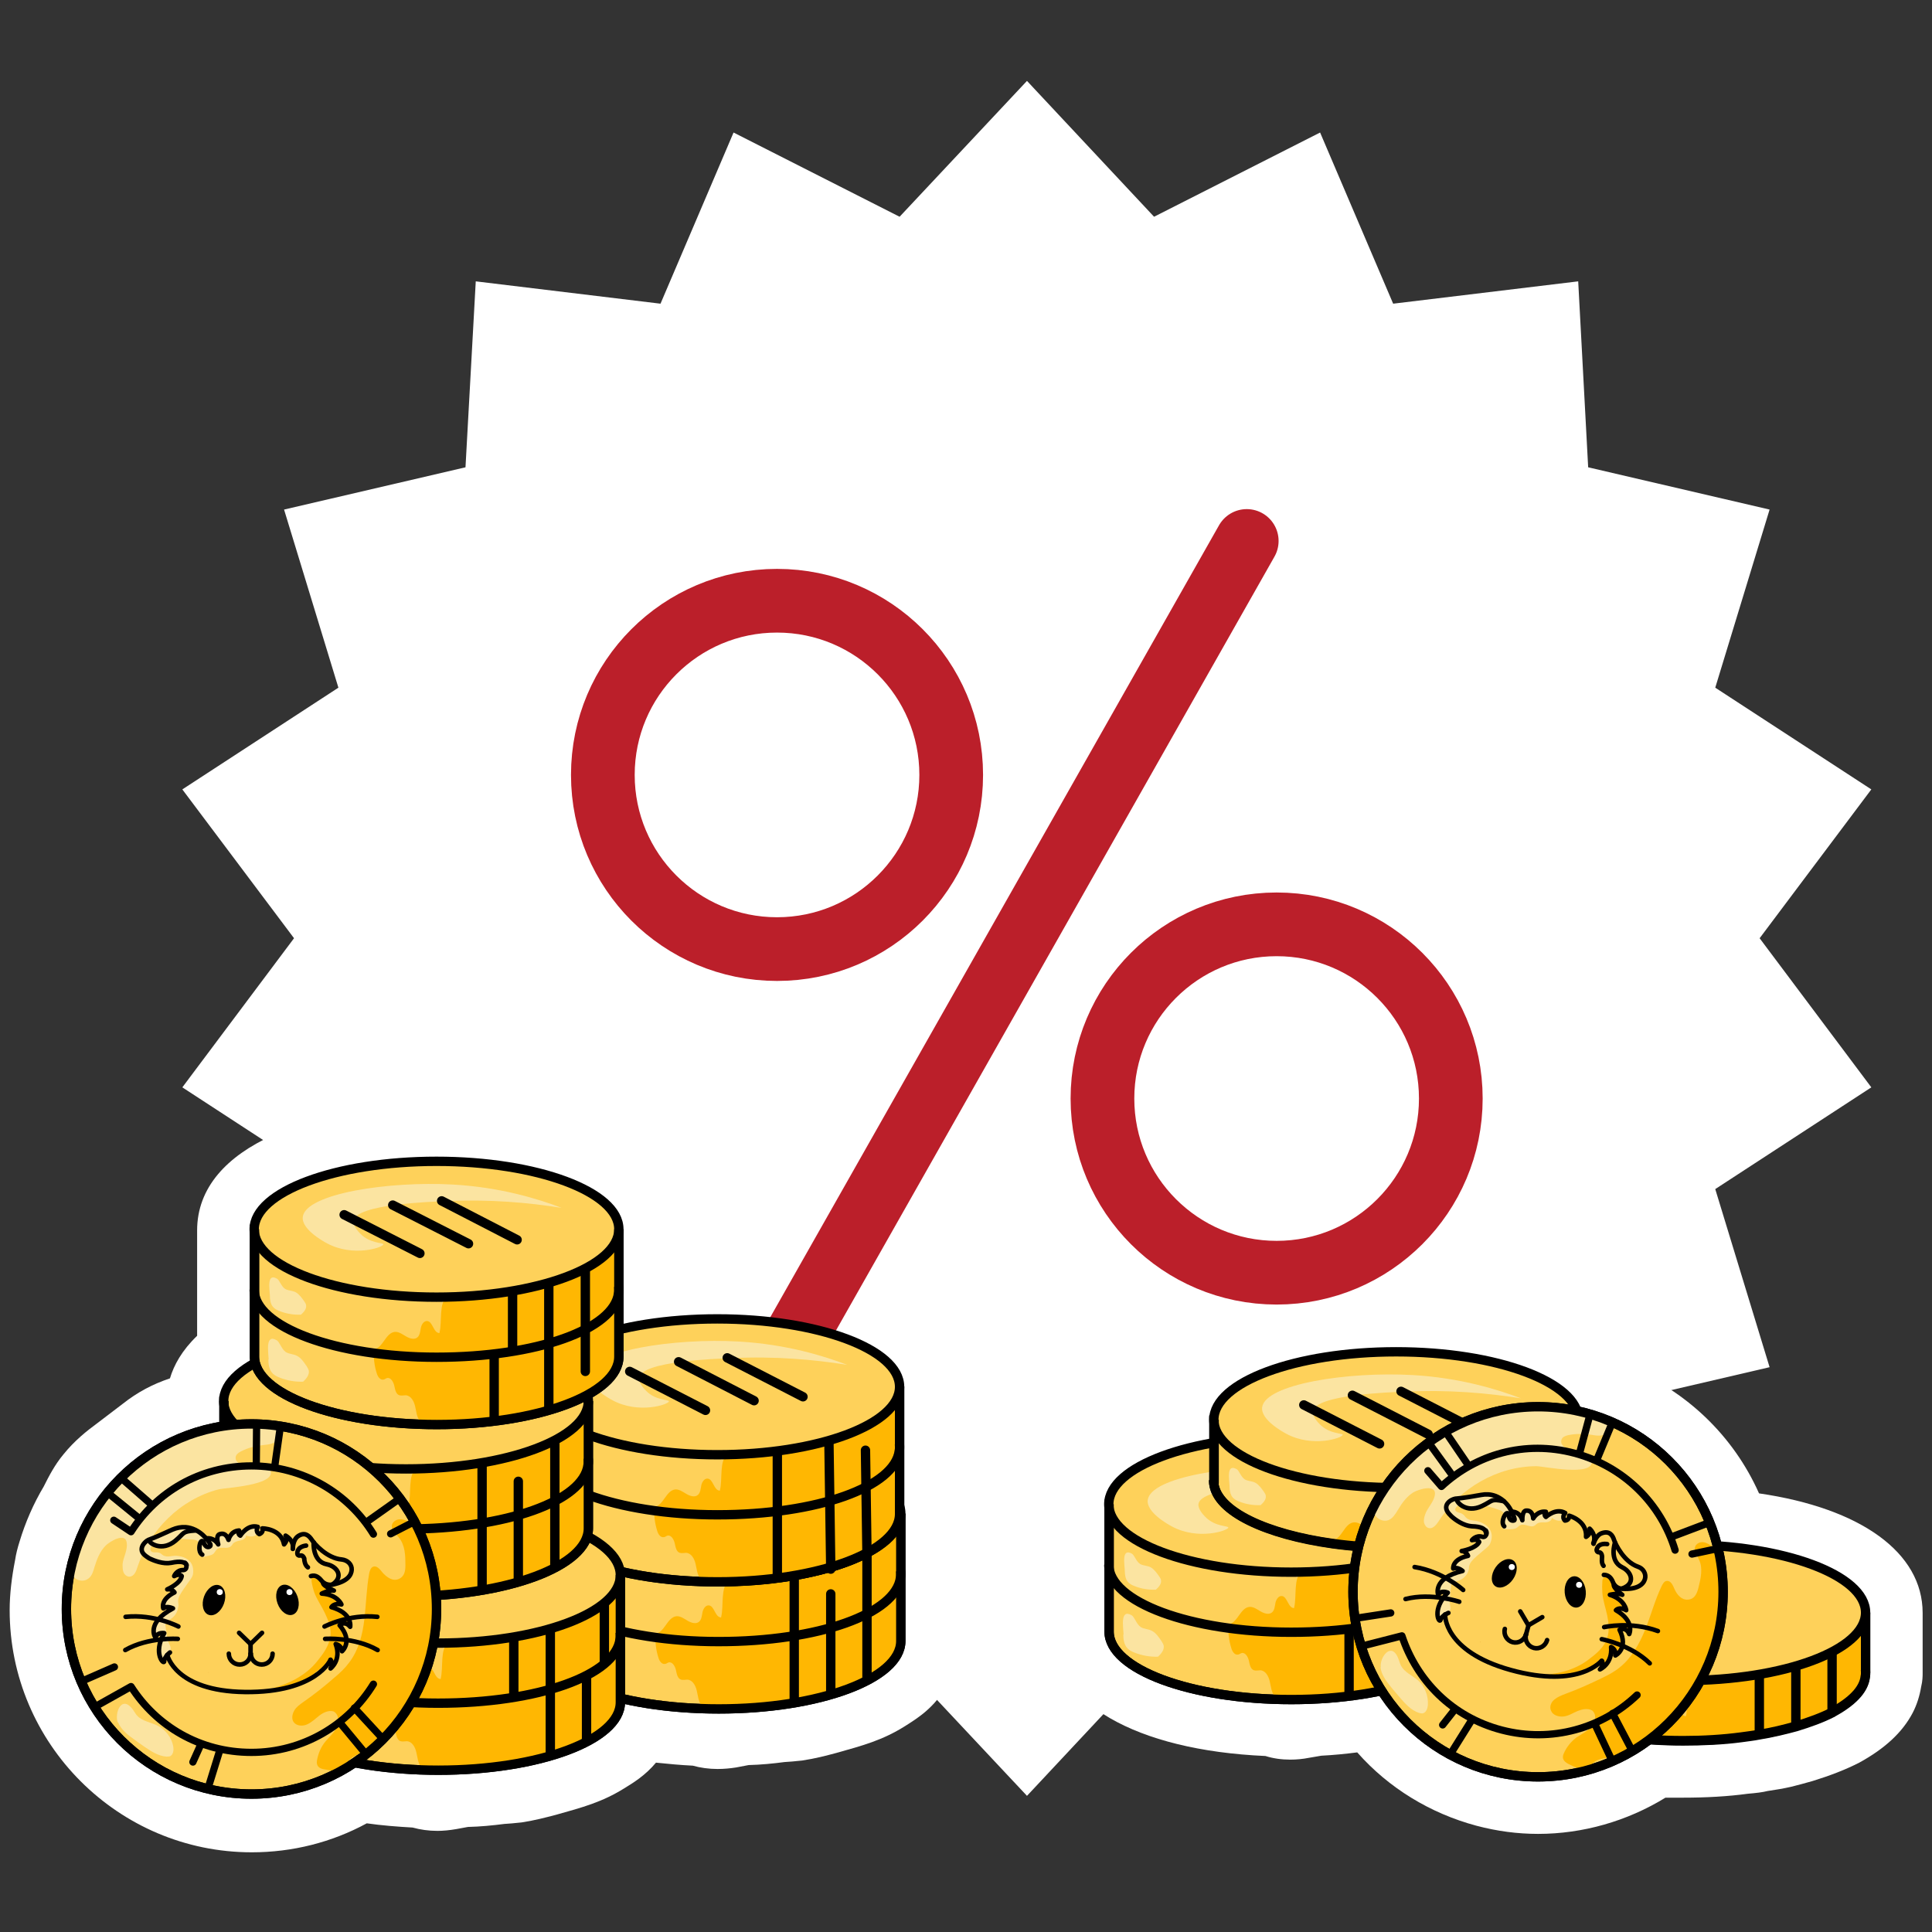 <?xml version="1.0" encoding="UTF-8"?>
<svg id="_Слой_1" data-name="Слой 1" xmlns="http://www.w3.org/2000/svg" viewBox="0 0 64 64">
  <rect x="0" y="0" width="64" height="64" fill="#333333" stroke="none"/>
  <defs>
    <style>
      .cls-1, .cls-2, .cls-3, .cls-4 {
        stroke-width: .31px;
      }

      .cls-1, .cls-2, .cls-3, .cls-4, .cls-5, .cls-6 {
        stroke: #000;
      }

      .cls-1, .cls-2, .cls-5, .cls-6, .cls-7 {
        fill: none;
      }

      .cls-1, .cls-4, .cls-5, .cls-6, .cls-7 {
        stroke-linecap: round;
        stroke-linejoin: round;
      }

      .cls-2, .cls-3 {
        stroke-miterlimit: 10;
      }

      .cls-8, .cls-9, .cls-10, .cls-11, .cls-12, .cls-13 {
        stroke-width: 0px;
      }

      .cls-3, .cls-4 {
        fill: #fed15a;
      }

      .cls-9 {
        fill: #f7c5c7;
      }

      .cls-10 {
        fill: #fbe4a1;
      }

      .cls-5 {
        stroke-width: .24px;
      }

      .cls-11 {
        fill: #fff;
      }

      .cls-12 {
        fill: #ffb702;
      }

      .cls-6 {
        stroke-width: .15px;
      }

      .cls-13 {
        fill: #d8790f;
      }

      .cls-7 {
        stroke: #bb1f2a;
        stroke-width: 2.11px;
      }
    </style>
  </defs>
  <polygon class="cls-11" points="34.02 2.68 38.23 7.18 43.73 4.39 46.15 10.06 52.28 9.32 52.61 15.48 58.62 16.88 56.82 22.78 61.99 26.15 58.29 31.08 61.99 36.02 56.82 39.39 58.62 45.29 52.61 46.69 52.28 52.85 46.15 52.11 43.73 57.78 38.23 54.99 34.02 59.49 29.8 54.99 24.3 57.78 21.88 52.11 15.76 52.85 15.42 46.69 9.41 45.29 11.21 39.39 6.04 36.02 9.74 31.08 6.04 26.15 11.21 22.78 9.41 16.88 15.42 15.48 15.76 9.32 21.88 10.06 24.3 4.39 29.8 7.18 34.02 2.68"/>
  <g>
    <path class="cls-11" d="m31.36,55.84c-.4.73-.97,1.08-1.38,1.34-.75.47-1.39.64-2.28.89-.34.09-.67.18-1.13.25-.26.03-.43.04-.58.05-.38.05-.78.09-1.19.1l-.42.08c-.19.03-.4.05-.61.05-.29,0-.57-.04-.82-.11-.42-.02-.82-.06-1.22-.1-.35.42-.74.66-1.05.85-.74.46-1.38.63-2.27.88-.35.09-.68.18-1.13.25-.26.03-.43.04-.57.05-.39.05-.8.09-1.21.1-.1.02-.22.04-.38.07-.23.04-.44.06-.63.06-.29,0-.57-.04-.82-.11-.52-.03-1.03-.07-1.52-.14-1.16.63-2.46.96-3.81.96-4.42,0-8.02-3.6-8.02-8.02,0-.54.07-1.1.18-1.66.03-.2.08-.4.15-.62.19-.63.46-1.25.8-1.82.17-.34.36-.71.65-1.06.37-.46.79-.79,1.09-1.01l.88-.67c.48-.38.99-.65,1.56-.84.13-.44.4-.93.9-1.41v-3.49c0-2.86,3.99-4.14,7.93-4.14s7.93,1.28,7.93,4.14v.23s0,.9,0,.9c.45-.03.91-.05,1.37-.05,3.95,0,7.93,1.28,7.93,4.14v1.47l.04,2.21c0,.13,0,.27,0,.42v1.58l.05,2.21c0,.46.02,1.26-.42,2.03Z"/>
    <path class="cls-11" d="m63.69,53.42v2.01c0,.08,0,.25-.05.45-.05.3-.14.59-.28.86-.34.65-.93,1.19-1.77,1.65-.47.24-.97.43-1.55.61-.27.08-.48.13-.71.19-.26.06-.51.1-.78.14-.15.04-.4.07-.65.09-.66.09-1.39.13-2.14.13-.2,0-.4,0-.59,0-1.27.78-2.74,1.2-4.22,1.2-.68,0-1.36-.09-2.04-.27-1.53-.41-2.91-1.25-3.95-2.43-.39.05-.79.09-1.19.11l-.41.07c-.2.04-.41.06-.62.06-.29,0-.57-.04-.82-.12-4.31-.19-7.08-1.79-7.08-4.12v-4.21c0-1.6,1.28-2.85,3.57-3.55.64-2.33,4.25-3.39,7.84-3.39,2.69,0,5.74.6,7.15,2.18.17.06.33.11.47.19,1.98.78,3.55,2.29,4.4,4.2,3.37.49,5.42,1.96,5.42,3.96Z"/>
  </g>
  <g>
    <line class="cls-7" x1="41.3" y1="17.92" x2="26.38" y2="44.25"/>
    <circle class="cls-7" cx="25.74" cy="25.67" r="5.77"/>
    <circle class="cls-7" cx="42.29" cy="36.39" r="5.77"/>
  </g>
  <g>
    <g>
      <g>
        <g>
          <path class="cls-3" d="m29.84,50.14v4.22c0,1.25-2.7,2.25-6.03,2.25s-6.04-1-6.04-2.25v-4.22h12.08Z"/>
          <path class="cls-12" d="m23.89,53.58c-.21,0-.22-.4-.42-.4-.11,0-.18.13-.2.23-.02.11-.03.24-.11.31-.1.09-.26.04-.38-.03-.12-.07-.24-.16-.37-.15-.31.03-.39.54-.7.58-.01.27.02.54.1.79.03.11.11.23.22.21.04,0,.08-.04.12-.05.12-.03.21.12.24.25s.05.28.17.32c.07.02.14,0,.21,0,.17.01.27.19.31.36.04.16.05.35.15.48.17.24.53.23.83.18.53-.09.63-.11,1.22-.18.51-.05.55,0,1.03-.06.32-.04.54-.1.89-.2.81-.22,1.26-.34,1.77-.66.33-.2.57-.36.74-.66.18-.32.18-.71.17-1.07-.02-1.13-.04-2.25-.06-3.38-.07.4-.48.64-.86.8-1.12.48-2.31.79-3.52.91-.38.04-.97,0-1.3.22-.28.19-.16.82-.25,1.18Z"/>
          <ellipse class="cls-3" cx="23.8" cy="50.14" rx="6.04" ry="2.25"/>
          <path class="cls-2" d="m17.76,52.14c0,1.24,2.71,2.24,6.04,2.24s5.88-.93,6.03-2.12c.01-.04.01-.08.01-.12s0-.08-.01-.12"/>
          <line class="cls-3" x1="28.72" y1="51.5" x2="28.72" y2="55.64"/>
          <line class="cls-4" x1="27.52" y1="52.8" x2="27.52" y2="56.12"/>
          <line class="cls-3" x1="26.31" y1="52.21" x2="26.31" y2="56.35"/>
          <path class="cls-10" d="m18.28,52.34c0,.13.02.27.1.37.06.07.14.11.22.14.22.09.47.13.71.12.09-.08.19-.19.17-.31,0-.05-.04-.09-.06-.13-.08-.11-.16-.23-.28-.3-.11-.06-.24-.05-.35-.11-.13-.08-.19-.29-.27-.34-.35-.2-.25.33-.24.55Z"/>
          <path class="cls-10" d="m18.23,54.45c0,.15.02.31.11.43.06.08.15.13.25.17.25.1.52.15.79.14.1-.09.21-.22.19-.36-.01-.05-.04-.1-.07-.15-.09-.13-.18-.27-.31-.34-.12-.07-.27-.06-.38-.13-.14-.09-.21-.34-.3-.39-.39-.23-.28.38-.27.64Z"/>
          <path class="cls-2" d="m29.84,50.14v4.22c0,1.25-2.7,2.25-6.03,2.25s-6.04-1-6.04-2.25v-4.22"/>
        </g>
        <g>
          <path class="cls-3" d="m29.8,45.93v4.22c0,1.25-2.7,2.25-6.03,2.25s-6.04-1-6.04-2.25v-4.22h12.08Z"/>
          <path class="cls-12" d="m23.85,49.38c-.21,0-.22-.4-.42-.4-.11,0-.18.13-.2.23-.02.11-.03.24-.11.31-.1.09-.26.04-.38-.03-.12-.07-.24-.16-.37-.15-.31.03-.39.54-.7.58-.01.27.02.54.1.79.03.11.11.23.22.21.04,0,.08-.04.12-.05.12-.03.21.12.24.25s.05.28.17.32c.07.02.14,0,.21,0,.17.01.27.19.31.36.04.16.05.35.15.48.17.24.53.23.83.18.53-.09.63-.11,1.22-.18.51-.05.55,0,1.03-.06.32-.04.54-.1.89-.2.81-.22,1.26-.34,1.77-.66.33-.2.57-.36.74-.66.18-.32.18-.71.17-1.07-.02-1.13-.04-2.25-.06-3.38-.07.4-.48.64-.86.8-1.12.48-2.31.79-3.52.91-.38.04-.97,0-1.3.22-.28.19-.16.82-.25,1.18Z"/>
          <ellipse class="cls-3" cx="23.76" cy="45.94" rx="6.04" ry="2.25"/>
          <path class="cls-2" d="m17.72,47.94c0,1.24,2.71,2.24,6.04,2.24s5.88-.93,6.03-2.12c.01-.04.01-.08.01-.12s0-.08-.01-.12"/>
          <path class="cls-10" d="m18.24,48.14c0,.13.02.27.1.37.06.07.14.11.22.14.22.09.47.13.71.12.09-.08.19-.19.17-.31,0-.05-.04-.09-.06-.13-.08-.11-.16-.23-.28-.3-.11-.06-.24-.05-.35-.11-.13-.08-.19-.29-.27-.34-.35-.2-.25.33-.24.55Z"/>
          <path class="cls-10" d="m18.19,50.25c0,.15.02.31.11.43.06.08.15.13.25.17.25.1.52.15.79.14.1-.09.21-.22.19-.36-.01-.05-.04-.1-.07-.15-.09-.13-.18-.27-.31-.34-.12-.07-.27-.06-.38-.13-.14-.09-.21-.34-.3-.39-.39-.23-.28.38-.27.64Z"/>
          <path class="cls-2" d="m29.8,45.93v4.22c0,1.25-2.7,2.25-6.03,2.25s-6.04-1-6.04-2.25v-4.22"/>
        </g>
      </g>
      <line class="cls-4" x1="25.75" y1="52.27" x2="25.75" y2="48.1"/>
      <line class="cls-4" x1="28.67" y1="48.04" x2="28.72" y2="51.5"/>
      <line class="cls-4" x1="27.52" y1="51.98" x2="27.46" y2="47.81"/>
    </g>
    <g>
      <g>
        <path class="cls-3" d="m20.55,52.17v4.22c0,1.25-2.7,2.25-6.03,2.25s-6.04-1-6.04-2.25v-4.22h12.08Z"/>
        <path class="cls-12" d="m14.6,55.62c-.21,0-.22-.4-.42-.4-.11,0-.18.13-.2.23-.02.11-.03.24-.11.31-.1.09-.26.04-.38-.03-.12-.07-.24-.16-.37-.15-.31.03-.39.54-.7.58-.01.27.02.54.1.79.03.11.11.23.22.21.04,0,.08-.04.12-.05.12-.03.21.12.24.25s.05.28.17.32c.07.02.14,0,.21,0,.17.01.27.19.31.36.04.16.05.35.15.48.17.24.53.23.83.18.53-.09.63-.11,1.22-.18.51-.05.55,0,1.03-.06.32-.04.54-.1.89-.2.81-.22,1.26-.34,1.77-.66.33-.2.57-.36.74-.66.18-.32.18-.71.17-1.07-.02-1.13-.04-2.25-.06-3.38-.07.4-.48.64-.86.8-1.12.48-2.31.79-3.52.91-.38.04-.97,0-1.3.22-.28.19-.16.82-.25,1.18Z"/>
        <ellipse class="cls-3" cx="14.51" cy="52.18" rx="6.04" ry="2.25"/>
        <path class="cls-2" d="m8.47,54.18c0,1.24,2.71,2.24,6.04,2.24s5.88-.93,6.03-2.12c.01-.04.01-.08.01-.12s0-.08-.01-.12"/>
        <line class="cls-2" x1="19.43" y1="57.67" x2="19.43" y2="55.49"/>
        <line class="cls-2" x1="18.23" y1="54.01" x2="18.23" y2="58.15"/>
        <line class="cls-2" x1="17.02" y1="56.22" x2="17.02" y2="54.25"/>
        <path class="cls-10" d="m8.99,54.37c0,.13.02.27.1.37.06.07.14.11.22.14.22.09.47.13.71.12.09-.08.19-.19.17-.31,0-.05-.04-.09-.06-.13-.08-.11-.16-.23-.28-.3-.11-.06-.24-.05-.35-.11-.13-.08-.19-.29-.27-.34-.35-.2-.25.33-.24.55Z"/>
        <path class="cls-10" d="m8.94,56.49c0,.15.02.31.11.43.06.08.15.13.25.17.25.1.52.15.79.14.1-.09.21-.22.19-.36-.01-.05-.04-.1-.07-.15-.09-.13-.18-.27-.31-.34-.12-.07-.27-.06-.38-.13-.14-.09-.21-.34-.3-.39-.39-.23-.28.38-.27.64Z"/>
        <path class="cls-2" d="m20.55,52.17v4.22c0,1.25-2.7,2.25-6.03,2.25s-6.04-1-6.04-2.25v-4.22"/>
      </g>
      <line class="cls-3" x1="20.02" y1="53.13" x2="20.02" y2="55.05"/>
    </g>
    <g>
      <path class="cls-3" d="m19.49,46.41v4.22c0,1.25-2.7,2.25-6.03,2.25s-6.04-1-6.04-2.25v-4.22h12.08Z"/>
      <path class="cls-12" d="m13.54,49.85c-.21,0-.22-.4-.42-.4-.11,0-.18.13-.2.23-.02.11-.03.24-.11.31-.1.09-.26.04-.38-.03-.12-.07-.24-.16-.37-.15-.31.03-.39.54-.7.58-.01.27.02.54.1.79.03.11.11.23.22.21.04,0,.08-.04.12-.05.12-.03.21.12.24.25s.05.28.17.32c.07.02.14,0,.21,0,.17.01.27.19.31.36.04.16.05.35.15.48.17.24.53.23.83.18.53-.09.63-.11,1.22-.18.51-.05.55,0,1.03-.06.32-.04.54-.1.89-.2.81-.22,1.26-.34,1.77-.66.33-.2.57-.36.74-.66.18-.32.18-.71.17-1.07-.02-1.13-.04-2.25-.06-3.38-.07.4-.48.64-.86.8-1.12.48-2.31.79-3.52.91-.38.04-.97,0-1.3.22-.28.19-.16.82-.25,1.18Z"/>
      <ellipse class="cls-3" cx="13.45" cy="46.41" rx="6.04" ry="2.25"/>
      <path class="cls-2" d="m7.41,48.41c0,1.24,2.71,2.24,6.04,2.24s5.88-.93,6.03-2.12c.01-.04.01-.08.01-.12s0-.08-.01-.12"/>
      <line class="cls-3" x1="18.38" y1="47.77" x2="18.38" y2="51.91"/>
      <line class="cls-4" x1="17.17" y1="49.07" x2="17.17" y2="52.39"/>
      <line class="cls-3" x1="15.97" y1="48.48" x2="15.97" y2="52.63"/>
      <path class="cls-10" d="m7.93,48.61c0,.13.02.27.1.37.06.07.14.11.22.14.22.09.47.13.71.12.09-.08.19-.19.17-.31,0-.05-.04-.09-.06-.13-.08-.11-.16-.23-.28-.3-.11-.06-.24-.05-.35-.11-.13-.08-.19-.29-.27-.34-.35-.2-.25.33-.24.55Z"/>
      <path class="cls-10" d="m7.88,50.72c0,.15.02.31.11.43.06.08.15.13.25.17.25.1.52.15.79.14.1-.09.21-.22.19-.36-.01-.05-.04-.1-.07-.15-.09-.13-.18-.27-.31-.34-.12-.07-.27-.06-.38-.13-.14-.09-.21-.34-.3-.39-.39-.23-.28.38-.27.64Z"/>
      <path class="cls-2" d="m19.49,46.41v4.22c0,1.25-2.7,2.25-6.03,2.25s-6.04-1-6.04-2.25v-4.22"/>
    </g>
    <g>
      <path class="cls-10" d="m28.06,45.21c-.76-.29-2.01-.68-3.59-.77-2.14-.12-4.88.3-4.98,1.07-.05.41.68.81.79.87.88.48,1.88.14,1.88.04,0-.06-.45-.02-.77-.36-.06-.06-.24-.25-.22-.42.08-.55,2.55-.63,3.05-.65,1.47-.07,2.76.05,3.83.22Z"/>
      <line class="cls-1" x1="22.48" y1="45.11" x2="24.98" y2="46.4"/>
      <line class="cls-1" x1="24.09" y1="44.98" x2="26.6" y2="46.27"/>
      <line class="cls-1" x1="20.86" y1="45.43" x2="23.37" y2="46.72"/>
    </g>
    <g>
      <g>
        <path class="cls-3" d="m20.5,40.72v4.22c0,1.25-2.7,2.25-6.03,2.25s-6.04-1-6.04-2.25v-4.22h12.08Z"/>
        <path class="cls-12" d="m14.56,44.16c-.21,0-.22-.4-.42-.4-.11,0-.18.13-.2.23-.02.11-.03.24-.11.31-.1.09-.26.04-.38-.03-.12-.07-.24-.16-.37-.15-.31.03-.39.54-.7.58-.01.27.02.54.1.79.03.11.11.23.22.21.04,0,.08-.04.12-.05.12-.03.21.12.24.25s.05.28.17.32c.07.02.14,0,.21,0,.17.01.27.19.31.36.04.16.05.35.15.48.17.24.53.23.83.18.53-.09.63-.11,1.22-.18.51-.05.55,0,1.03-.06.32-.04.54-.1.89-.2.81-.22,1.26-.34,1.77-.66.33-.2.57-.36.74-.66.18-.32.18-.71.17-1.07-.02-1.13-.04-2.25-.06-3.38-.07.4-.48.64-.86.8-1.12.48-2.31.79-3.52.91-.38.04-.97,0-1.3.22-.28.19-.16.82-.25,1.18Z"/>
        <ellipse class="cls-3" cx="14.46" cy="40.72" rx="6.04" ry="2.25"/>
        <path class="cls-2" d="m8.42,42.72c0,1.24,2.71,2.24,6.04,2.24s5.88-.93,6.03-2.12c.01-.04.01-.08.01-.12s0-.08-.01-.12"/>
        <line class="cls-2" x1="18.18" y1="42.55" x2="18.18" y2="46.7"/>
        <line class="cls-2" x1="16.98" y1="44.75" x2="16.98" y2="42.79"/>
        <path class="cls-10" d="m8.94,42.92c0,.13.02.27.1.37.06.07.14.11.22.14.22.09.47.13.71.12.09-.08.19-.19.17-.31,0-.05-.04-.09-.06-.13-.08-.11-.16-.23-.28-.3-.11-.06-.24-.05-.35-.11-.13-.08-.19-.29-.27-.34-.35-.2-.25.33-.24.55Z"/>
        <path class="cls-10" d="m8.89,45.03c0,.15.02.31.11.43.06.08.15.13.25.17.25.1.52.15.79.14.1-.09.21-.22.19-.36-.01-.05-.04-.1-.07-.15-.09-.13-.18-.27-.31-.34-.12-.07-.27-.06-.38-.13-.14-.09-.21-.34-.3-.39-.39-.23-.28.38-.27.64Z"/>
        <path class="cls-10" d="m18.6,40.01c-.76-.29-2.01-.68-3.59-.77-2.14-.12-4.88.3-4.98,1.07-.05.41.68.81.79.87.88.48,1.88.14,1.88.04,0-.06-.45-.02-.77-.36-.06-.06-.24-.25-.22-.42.08-.55,2.55-.63,3.05-.65,1.47-.07,2.76.05,3.83.22Z"/>
        <path class="cls-2" d="m20.5,40.72v4.22c0,1.25-2.7,2.25-6.03,2.25s-6.04-1-6.04-2.25v-4.22"/>
        <line class="cls-1" x1="13.01" y1="39.92" x2="15.52" y2="41.2"/>
        <line class="cls-1" x1="14.63" y1="39.78" x2="17.13" y2="41.07"/>
        <line class="cls-1" x1="11.4" y1="40.24" x2="13.91" y2="41.52"/>
      </g>
      <line class="cls-3" x1="16.37" y1="44.8" x2="16.37" y2="47.03"/>
      <line class="cls-4" x1="19.39" y1="42.12" x2="19.39" y2="45.43"/>
    </g>
    <g>
      <circle class="cls-3" cx="8.33" cy="53.3" r="6.13"/>
      <path class="cls-13" d="m10.88,54.37s0,.03-.01.05c0-.02,0-.03.01-.05Z"/>
      <polygon class="cls-9" points="9.75 51.54 9.75 51.54 9.75 51.54 9.75 51.54"/>
      <path class="cls-13" d="m10.07,55.65l-.26.11c.08-.04.15-.08.22-.13.01.02.03.03.05.02Z"/>
      <path class="cls-13" d="m6.92,55.42s-.02-.02-.02-.03c0,0,.02.02.02.03Z"/>
      <path class="cls-12" d="m13.54,50.4c-.1-.04-.21-.08-.32-.07s-.22.09-.24.2c-.02.16.13.27.23.4.21.25.22.6.22.92,0,.19-.03.38-.23.46s-.4-.07-.53-.22c-.08-.1-.19-.24-.31-.19-.08.03-.11.13-.13.22-.09.5-.1,1.01-.16,1.52s-.19,1.02-.5,1.43c-.14.19-.31.35-.49.5-.33.29-.67.56-1.03.81-.11.08-.23.16-.3.28s-.1.28-.02.39c.1.13.3.14.45.07s.27-.19.4-.29.3-.18.46-.14c.18.08.21.35.12.53s-.25.31-.38.47c-.15.18-.24.4-.28.63-.03.17.06.26.23.29.11.02.22.04.33.05.09,0,.18.01.25-.03.13-.08.17-.25.28-.35.14-.13.34-.18.5-.28.14-.09.26-.21.38-.33.33-.34.64-.7.93-1.07.19-.24.38-.49.52-.77.38-.72.43-1.56.48-2.37.02-.33.04-.66,0-1-.06-.62-.25-1.79-.91-2.07Z"/>
      <path class="cls-10" d="m8.15,50.87c0,.09-.1.14-.19.16s-.18.04-.24.1c-.02.03-.04.07-.07.09-.11.11-.32,0-.45.09-.05.04-.07.09-.11.14-.05.06-.12.07-.2.09-.11.03-.16.05-.21.03-.1-.03-.16-.17-.15-.28,0-.1.06-.13.05-.19-.02-.07-.11-.09-.18-.1-.12,0-.25-.02-.37-.02-.05,0-.11,0-.16.02-.04.02-.08.06-.11.08-.14.11-.33.1-.51.1-.07,0-.14,0-.2.03-.06.03-.09.11-.05.17.05.07.17.03.25.05.08.02.09.05.15.09.18.1.3-.02.54.03.07.01.26.05.38.21.11.16.08.36.07.4-.03.12-.07.13-.32.5-.12.18-.16.25-.17.36,0,.11.03.13,0,.24,0,.02-.04.22-.2.34-.1.08-.2.08-.22.17,0,.02,0,.04,0,.08.01.09.03.18.04.27,0,.04.01.08.02.11.01.07.02.13.05.19.02.05.05.1.06.15.03.16-.11.28-.24.38-.01.01-.03.02-.05.03-.07.01-.1-.08-.1-.14-.01-.25.03-.5.12-.73-.08-.02-.17.01-.22.08-.08-.09-.09-.22-.05-.34.04-.11.13-.2.21-.28.11-.11.24-.21.37-.3-.09,0-.18-.01-.27-.04-.05-.1.04-.2.13-.27.09-.06.19-.14.18-.25-.06,0-.13-.03-.18-.07.13-.13.27-.26.41-.39-.04-.04-.03-.1,0-.14.04-.04.09-.06.14-.07.06-.07.03-.19-.04-.24-.07-.06-.17-.07-.26-.05-.09.01-.18.04-.27.05-.28.04-.56-.1-.78-.29-.07-.06-.15-.16-.1-.25.01-.03.04-.05.06-.07.4-.34.9-.54,1.42-.58.08,0,.17,0,.24.02.06.03.12.08.17.13.11.11.22.23.34.34-.02-.07.07-.13.13-.1.01,0,.03.02.04.03.04.02.08-.03.1-.08.01-.04,0-.1.04-.13.04-.05.13-.05.19-.01s.1.09.16.13c.02.01.05.02.07,0,.01-.01.02-.03.02-.05.03-.1.15-.17.26-.14.02,0,.05.02.07.02.03,0,.06-.02.09-.05l.15-.12s.08-.06.13-.06c.06,0,.12.04.15.09.15.26-.15.32-.34.23Z"/>
      <path class="cls-12" d="m10.92,52.7c-.08,0-.16.02-.21.07.17.04.33.12.47.22.01.01.03.02.04.04.02.04-.02.09-.07.11s-.1.02-.14.05c0,.07.08.1.15.12.23.08.41.29.46.53-.08.05-.18-.01-.24-.08,0,0-.02-.02-.03-.02-.02,0-.03.03-.04.05-.01.11.08.2.12.31.05.11.06.22.06.34,0,.07,0,.15-.03.21s-.12.1-.18.06c.01-.09-.07-.19-.17-.19.05.23.02.49-.08.7-.06-.06-.12-.13-.17-.19-.04.18-.25.24-.39.35-.09.08-.16.19-.25.26-.13.1-.3.12-.47.13-.12.01-.27.14-.39.15-.08,0-.29.09-.31,0,.54-.15,1.09-.43,1.45-.88.21-.26.42-.54.45-.88.02-.25-.08-.5-.19-.73s-.26-.44-.35-.68c-.04-.12-.07-.24-.09-.37,0-.05,0-.1.03-.13.11-.11.28,0,.33.1.03.06.04.13.11.17.04.03.22.06.15.15Z"/>
      <path class="cls-10" d="m3.12,50.08c.13-.26.26-.52.45-.74.22-.27.5-.48.77-.69.29-.22.58-.45.87-.67.66-.51,1.35-.7,2.17-.74.38-.02.76-.04,1.13-.06.17,0,.34-.01.49.06.15.07.26.25.2.41-.08.19-.31.2-.48.22-.26.03-.51.09-.74.21-.07.04-.15.09-.17.17-.05.24.27.29.43.29.12,0,.25,0,.37.01.14,0,.3.03.35.16.19.5-1.5.57-1.73.63-1.26.33-2.28,1.35-2.68,2.58-.04.14-.11.3-.26.31-.09,0-.17-.07-.2-.15-.03-.08-.03-.17-.03-.26.02-.23.17-.46.14-.7-.03-.38-.56-.06-.7.08-.19.19-.29.45-.37.71-.04.14-.08.29-.2.38-.12.1-.31.09-.43,0-.34-.24-.04-.71.08-.99.16-.41.34-.82.54-1.22Z"/>
      <g>
        <g>
          <g>
            <path class="cls-6" d="m6.7,51.5c-.19-.1-.05-.63.05-.39.07.16.15.15.2.12.02-.01.03-.04.02-.07-.07-.13-.35-.53-.82-.57-.15-.01-.3.02-.44.08-.2.09-.59.27-.74.32-.07.02-.14.07-.19.13-.07.08-.14.22-.03.35.05.06.13.11.19.15.16.08.47.2.73.15.33-.07.46-.02.51.07"/>
            <path class="cls-6" d="m4.95,51.04c0,.08.41.37.86,0,.32-.27.21-.31.66-.34"/>
          </g>
          <path class="cls-6" d="m6.86,50.96s.22-.04.37.2c0,0-.1-.29.05-.34s.24.05.29.19c0,0,.06-.29.35-.31,0,0-.06.12.04.17,0,0,.24-.39.58-.29,0,0-.1.15.05.24,0,0,.15-.05.1-.19,0,0,.62,0,.72.53,0,0,.15-.15.05-.29,0,0,.29.15.24.44"/>
          <g>
            <path class="cls-6" d="m9.7,51.3s0-.29.17-.41c.22-.15.36-.03.46.12.08.13.5.61.99.65.19.02.34.16.33.34s-.14.39-.63.49c-.14.03-.28-.02-.37-.13s-.2-.2-.35-.15"/>
            <path class="cls-6" d="m10.14,51.2s-.3.02-.29.27c0,.04.04.07.09.06s.1,0,.14.1c0,0,0,.01,0,.02,0,.04.02.2.12.27"/>
            <path class="cls-6" d="m10.39,51.09s-.05.64.44.73c.34.07.57.41.18.67"/>
          </g>
          <path class="cls-6" d="m5.63,54.74s-.19.15-.19.29-.39-.26,0-.93c0,0-.24-.04-.29.15,0,0-.34-.48.58-.97,0,0-.21-.1-.32,0,0,0-.11-.29.37-.53,0,0-.08-.13-.24-.1,0,0,.44-.19.48-.44,0,0-.06-.1-.25,0,0,0,.08-.21.31-.2.03,0,.06-.02.08-.05.02-.05.04-.13-.03-.19"/>
          <path class="cls-6" d="m10.7,52.43c0,.11.36.26.36.26-.15-.03-.4.1-.4.1.52.03.65.36.65.36-.25-.06-.33.09-.33.09.71.2.62.65.62.65-.18-.22-.35-.05-.35-.05.46.53.08.86.08.86-.01-.2-.21-.24-.21-.24.2.53-.17.81-.17.81.03-.03.07-.2,0-.29"/>
          <path class="cls-6" d="m5.54,54.82s.25,1.2,2.57,1.23c2.39.03,2.85-1.09,2.84-1.07"/>
        </g>
        <g>
          <g>
            <path class="cls-6" d="m8.3,54.78c0,.2-.16.36-.36.36s-.36-.16-.36-.36"/>
            <path class="cls-6" d="m9.03,54.78c0,.2-.16.36-.36.36s-.36-.16-.36-.36"/>
          </g>
          <g>
            <line class="cls-6" x1="8.3" y1="54.44" x2="8.3" y2="54.79"/>
            <polyline class="cls-6" points="8.68 54.09 8.3 54.46 7.92 54.09"/>
          </g>
        </g>
        <g>
          <path class="cls-6" d="m10.75,53.88s.8-.42,1.75-.32"/>
          <path class="cls-6" d="m10.77,54.29s.97-.07,1.74.37"/>
        </g>
        <g>
          <path class="cls-6" d="m5.91,53.88s-.8-.42-1.75-.32"/>
          <path class="cls-6" d="m5.89,54.29s-.97-.07-1.74.37"/>
        </g>
        <g>
          <ellipse class="cls-8" cx="9.52" cy="53" rx=".35" ry=".52" transform="translate(-17.55 6.45) rotate(-20)"/>
          <circle class="cls-11" cx="9.59" cy="52.74" r=".1"/>
        </g>
        <g>
          <ellipse class="cls-8" cx="7.09" cy="53" rx=".52" ry=".35" transform="translate(-45.14 41.54) rotate(-70)"/>
          <circle class="cls-11" cx="7.28" cy="52.74" r=".1"/>
        </g>
      </g>
      <path class="cls-5" d="m12.37,50.82c-.83-1.35-2.33-2.26-4.04-2.26s-3.15.87-3.99,2.18l-.57-.38"/>
      <path class="cls-5" d="m12.37,55.79c-.83,1.35-2.33,2.26-4.04,2.26s-3.15-.87-3.99-2.18l-1.16.65"/>
      <line class="cls-5" x1="8.5" y1="47.2" x2="8.49" y2="48.5"/>
      <line class="cls-5" x1="9.28" y1="47.31" x2="9.1" y2="48.58"/>
      <line class="cls-5" x1="4" y1="48.95" x2="5.03" y2="49.85"/>
      <line class="cls-5" x1="3.63" y1="49.5" x2="4.6" y2="50.29"/>
      <line class="cls-5" x1="11.74" y1="56.58" x2="12.69" y2="57.61"/>
      <line class="cls-5" x1="11.28" y1="57.09" x2="12.1" y2="58.08"/>
      <line class="cls-5" x1="7.29" y1="57.95" x2="6.9" y2="59.21"/>
      <line class="cls-5" x1="6.66" y1="57.77" x2="6.39" y2="58.37"/>
      <line class="cls-5" x1="12.17" y1="50.4" x2="13.2" y2="49.67"/>
      <line class="cls-5" x1="13.68" y1="50.43" x2="12.94" y2="50.81"/>
      <line class="cls-5" x1="2.76" y1="55.67" x2="3.79" y2="55.22"/>
      <circle class="cls-2" cx="8.33" cy="53.3" r="6.13"/>
      <path class="cls-10" d="m3.91,57.05c.09.22.28.39.48.53.13.1.26.19.39.28.22.15.46.31.73.33.04,0,.08,0,.12-.01.11-.05.13-.2.11-.32-.05-.3-.26-.57-.53-.7-.22-.11-.49-.14-.66-.32-.08-.08-.12-.19-.2-.27-.34-.39-.56.19-.45.49Z"/>
    </g>
  </g>
  <g>
    <g>
      <path class="cls-3" d="m48.81,49.83v4.22c0,1.25-2.7,2.25-6.03,2.25s-6.04-1-6.04-2.25v-4.22h12.08Z"/>
      <path class="cls-12" d="m42.87,53.27c-.21,0-.22-.4-.42-.4-.11,0-.18.13-.2.23-.02.11-.03.24-.11.31-.1.09-.26.04-.38-.03-.12-.07-.24-.16-.37-.15-.31.03-.39.54-.7.58-.01.27.02.54.1.79.03.11.11.23.22.21.04,0,.08-.04.12-.05.12-.03.21.12.24.25s.05.28.17.32c.07.02.14,0,.21,0,.17.01.27.19.31.36.04.16.05.35.15.48.17.24.53.23.83.18.53-.09.63-.11,1.22-.18.51-.05.55,0,1.03-.06.32-.04.54-.1.89-.2.81-.22,1.26-.34,1.77-.66.33-.2.57-.36.74-.66.18-.32.18-.71.17-1.07-.02-1.13-.04-2.25-.06-3.38-.07.4-.48.64-.86.8-1.12.48-2.31.79-3.52.91-.38.04-.97,0-1.3.22-.28.19-.16.82-.25,1.18Z"/>
      <ellipse class="cls-3" cx="42.77" cy="49.83" rx="6.04" ry="2.25"/>
      <path class="cls-2" d="m36.73,51.83c0,1.24,2.71,2.24,6.04,2.24s5.88-.93,6.03-2.12c.01-.04.01-.08.01-.12s0-.08-.01-.12"/>
      <line class="cls-2" x1="46.5" y1="51.66" x2="46.5" y2="55.81"/>
      <line class="cls-2" x1="45.29" y1="53.86" x2="45.29" y2="51.9"/>
      <path class="cls-10" d="m37.26,52.03c0,.13.02.27.1.37.06.07.14.11.22.14.22.09.47.13.71.12.09-.08.19-.19.17-.31,0-.05-.04-.09-.06-.13-.08-.11-.16-.23-.28-.3-.11-.06-.24-.05-.35-.11-.13-.08-.19-.29-.27-.34-.35-.2-.25.33-.24.55Z"/>
      <path class="cls-10" d="m37.21,54.14c0,.15.02.31.11.43.06.08.15.13.25.17.25.1.52.15.79.14.1-.09.21-.22.19-.36-.01-.05-.04-.1-.07-.15-.09-.13-.18-.27-.31-.34-.12-.07-.27-.06-.38-.13-.14-.09-.21-.34-.3-.39-.39-.23-.28.38-.27.64Z"/>
      <path class="cls-10" d="m46.59,49.39c-.76-.29-2.01-.68-3.59-.77-2.14-.12-4.88.3-4.98,1.07-.05.41.68.81.79.87.88.48,1.88.14,1.88.04,0-.06-.45-.02-.77-.36-.06-.06-.24-.25-.22-.42.08-.55,2.55-.63,3.05-.65,1.47-.07,2.76.05,3.83.22Z"/>
      <path class="cls-2" d="m48.81,49.83v4.22c0,1.25-2.7,2.25-6.03,2.25s-6.04-1-6.04-2.25v-4.22"/>
      <line class="cls-1" x1="41.32" y1="49.03" x2="43.83" y2="50.31"/>
      <line class="cls-1" x1="42.94" y1="48.89" x2="45.45" y2="50.18"/>
      <line class="cls-2" x1="44.69" y1="53.91" x2="44.69" y2="56.14"/>
      <line class="cls-1" x1="47.7" y1="51.23" x2="47.7" y2="54.54"/>
    </g>
    <path class="cls-3" d="m61.8,53.42v2.01s0,.08-.01.12c-.05.45-.46.84-1.1,1.19-.33.17-.74.32-1.2.46-.37.1-.78.2-1.21.27-.19.04-.4.06-.6.09-.6.08-1.25.11-1.92.11-.74,0-1.44-.05-2.1-.14-2.21-.31-3.82-1.06-3.94-1.98v-2.12h12.08Z"/>
    <path class="cls-12" d="m61.8,55.1v.32s0,.08-.01.12c-.05.45-.46.84-1.1,1.19-.33.17-.74.32-1.2.46-.37.1-.78.2-1.21.27-.19.04-.4.06-.6.09-.6.08-1.25.11-1.92.11-.74,0-1.44-.05-2.1-.14v-.12c.31-.05.38-.56.7-.59.14-.01.26.08.37.15.12.06.28.11.38.03.09-.06.09-.19.12-.31.01-.11.09-.23.19-.23.22,0,.22.41.43.4.08-.36-.04-.98.24-1.18l.03-.03s.03,0,.03,0c.33-.19.88-.17,1.24-.2,1.21-.12,2.41-.42,3.53-.91.08-.03.14-.06.22-.1.01,0,.03-.01.03-.01.28-.15.55-.37.61-.68.01.45.01.91.03,1.35Z"/>
    <ellipse class="cls-3" cx="55.76" cy="53.42" rx="6.04" ry="2.25"/>
    <path class="cls-2" d="m49.71,55.42s0,.08.01.12c.12.92,1.73,1.67,3.94,1.98.65.09,1.35.14,2.1.14.66,0,1.32-.04,1.92-.12.2-.03.41-.05.6-.09.43-.06.84-.17,1.21-.27.46-.14.87-.29,1.2-.46.64-.35,1.05-.74,1.1-1.19.01-.04.01-.08.01-.12s0-.08-.01-.12"/>
    <line class="cls-2" x1="59.49" y1="57.19" x2="59.49" y2="55.24"/>
    <line class="cls-2" x1="58.28" y1="57.45" x2="58.28" y2="55.48"/>
    <path class="cls-10" d="m50.24,55.62c0,.13.02.27.1.37.06.07.14.11.22.14.22.09.47.13.71.12.09-.08.19-.19.17-.31,0-.05-.04-.09-.06-.13-.08-.11-.16-.23-.28-.3-.11-.06-.24-.05-.35-.11-.13-.08-.19-.29-.27-.34-.35-.2-.25.33-.24.55Z"/>
    <line class="cls-2" x1="49.72" y1="55.54" x2="49.72" y2="53.42"/>
    <polyline class="cls-2" points="61.8 53.42 61.8 55.1 61.8 55.42"/>
    <line class="cls-1" x1="54.31" y1="52.61" x2="56.82" y2="53.9"/>
    <line class="cls-1" x1="52.69" y1="52.93" x2="55.2" y2="54.22"/>
    <line class="cls-2" x1="57.67" y1="57.54" x2="57.67" y2="57.49"/>
    <line class="cls-1" x1="60.69" y1="56.73" x2="60.69" y2="54.81"/>
    <g>
      <g>
        <path class="cls-3" d="m52.29,47.03v2.01s0,.08-.01.12c-.05.45-.46.84-1.1,1.19-.33.17-.74.32-1.2.46-.37.1-.78.2-1.21.27-.19.04-.4.06-.6.09-.6.08-1.25.11-1.92.11-.74,0-1.44-.05-2.1-.14-2.21-.31-3.82-1.06-3.94-1.98v-2.12h12.08Z"/>
        <path class="cls-12" d="m52.29,48.72v.32s0,.08-.01.12c-.05.45-.46.84-1.1,1.19-.33.17-.74.32-1.2.46-.37.1-.78.2-1.21.27-.19.04-.4.06-.6.09-.6.08-1.25.11-1.92.11-.74,0-1.44-.05-2.1-.14v-.12c.31-.05.38-.56.7-.59.14-.01.26.08.37.15.12.06.28.11.38.03.09-.06.09-.19.12-.31.01-.11.09-.23.19-.23.22,0,.22.41.43.4.08-.36-.04-.98.24-1.18l.03-.03s.03,0,.03,0c.33-.19.88-.17,1.24-.2,1.21-.12,2.41-.42,3.53-.91.08-.03.14-.06.22-.1.01,0,.03-.01.03-.01.28-.15.55-.37.61-.68.01.45.01.91.03,1.35Z"/>
        <ellipse class="cls-3" cx="46.25" cy="47.03" rx="6.04" ry="2.25"/>
        <path class="cls-2" d="m40.2,49.03s0,.08.01.12c.12.92,1.73,1.67,3.94,1.98.65.09,1.35.14,2.1.14.66,0,1.32-.04,1.92-.12.2-.03.41-.05.6-.09.43-.06.84-.17,1.21-.27.46-.14.87-.29,1.2-.46.64-.35,1.05-.74,1.1-1.19.01-.04.01-.08.01-.12s0-.08-.01-.12"/>
        <line class="cls-2" x1="49.98" y1="50.8" x2="49.98" y2="48.86"/>
        <line class="cls-2" x1="48.77" y1="51.06" x2="48.77" y2="49.09"/>
        <path class="cls-10" d="m40.73,49.23c0,.13.02.27.1.37.06.07.14.11.22.14.22.09.47.13.71.12.09-.08.19-.19.17-.31,0-.05-.04-.09-.06-.13-.08-.11-.16-.23-.28-.3-.11-.06-.24-.05-.35-.11-.13-.08-.19-.29-.27-.34-.35-.2-.25.33-.24.55Z"/>
        <path class="cls-10" d="m50.38,46.32c-.76-.29-2.01-.68-3.59-.77-2.14-.12-4.88.3-4.98,1.07-.05.41.68.81.79.87.88.48,1.88.14,1.88.04,0-.06-.45-.02-.77-.36-.06-.06-.24-.25-.22-.42.08-.55,2.55-.63,3.05-.65,1.47-.07,2.76.05,3.83.22Z"/>
        <line class="cls-2" x1="40.22" y1="49.15" x2="40.22" y2="47.03"/>
        <polyline class="cls-2" points="52.29 47.03 52.29 48.72 52.29 49.03"/>
        <line class="cls-1" x1="44.8" y1="46.22" x2="47.31" y2="47.51"/>
        <line class="cls-1" x1="46.41" y1="46.09" x2="48.92" y2="47.38"/>
        <line class="cls-1" x1="43.19" y1="46.54" x2="45.7" y2="47.83"/>
      </g>
      <line class="cls-2" x1="48.16" y1="51.16" x2="48.16" y2="51.1"/>
      <line class="cls-1" x1="51.18" y1="50.34" x2="51.18" y2="48.42"/>
    </g>
    <g>
      <circle class="cls-3" cx="50.95" cy="52.73" r="6.13"/>
      <path class="cls-13" d="m53.15,54.4s-.01.02-.03.05c0-.02.02-.03.03-.05Z"/>
      <polygon class="cls-9" points="52.78 51.38 52.78 51.38 52.78 51.38 52.78 51.38"/>
      <path class="cls-13" d="m52.04,55.43l-.28.03c.08-.02.16-.04.24-.07,0,.02.02.03.04.03Z"/>
      <path class="cls-13" d="m49.05,54.41s-.01-.03-.02-.03c0,.01.01.02.02.03Z"/>
      <path class="cls-12" d="m56.73,51.24c-.09-.07-.18-.13-.29-.15s-.23.03-.28.13c-.06.14.05.3.12.44.14.29.06.63-.02.95-.05.18-.12.36-.34.38s-.37-.17-.45-.35c-.05-.12-.12-.28-.25-.27-.09,0-.14.1-.18.18-.22.46-.35.96-.54,1.43s-.45.94-.84,1.25c-.18.15-.39.26-.6.36-.39.19-.79.37-1.2.52-.13.05-.26.1-.37.19s-.17.24-.11.37c.06.15.25.21.42.19s.31-.12.46-.18.33-.1.48-.02c.16.13.12.39-.02.54s-.32.24-.49.35c-.19.14-.34.33-.43.54-.07.16,0,.26.15.34.1.05.2.1.31.14.08.03.17.06.25.03.14-.04.23-.2.36-.27.17-.09.37-.09.56-.14.16-.05.31-.13.45-.22.4-.25.8-.52,1.18-.8.25-.19.49-.38.7-.61.55-.6.81-1.39,1.07-2.16.1-.32.21-.63.26-.96.1-.62.21-1.79-.35-2.23Z"/>
      <path class="cls-10" d="m51.4,50.32c-.03.08-.14.11-.22.11s-.18-.01-.26.04c-.03.02-.05.05-.09.07-.13.08-.31-.08-.46-.02-.05.02-.09.07-.14.1-.07.04-.13.03-.21.04-.11,0-.17,0-.21-.02-.09-.06-.12-.2-.08-.31.03-.09.09-.11.09-.17,0-.07-.08-.11-.15-.14-.12-.04-.23-.08-.35-.11-.05-.01-.11-.03-.16-.02-.05,0-.09.03-.13.05-.16.07-.35.02-.52-.04-.06-.02-.13-.04-.2-.02-.06.02-.12.09-.1.15.03.08.16.07.23.12.07.04.08.08.12.12.15.14.29.06.52.17.06.03.24.11.31.3.07.19-.02.37-.03.4-.06.11-.1.11-.43.4-.16.14-.22.21-.25.3-.04.11,0,.13-.05.23,0,.02-.09.2-.28.28-.12.05-.21.03-.26.11,0,.01-.02.03-.02.08-.01.09-.02.18-.03.27,0,.04,0,.08-.01.11,0,.07-.01.13,0,.2,0,.05.02.11.02.16-.02.16-.18.24-.33.3-.02,0-.03.01-.05.01-.07,0-.08-.1-.06-.17.05-.24.15-.48.3-.68-.07-.04-.17-.03-.23.02-.06-.11-.03-.24.04-.34.07-.1.17-.16.28-.22.14-.08.28-.14.43-.19-.09-.02-.17-.06-.25-.11-.02-.11.09-.19.19-.23.1-.04.22-.09.24-.2-.06-.02-.12-.06-.16-.11.16-.09.33-.19.5-.27-.03-.04,0-.11.04-.14.05-.03.1-.03.16-.03.08-.05.08-.17.02-.25-.05-.07-.15-.11-.24-.12-.09-.01-.18,0-.27-.02-.28-.03-.52-.24-.68-.47-.05-.08-.1-.2-.03-.27.02-.02.05-.04.08-.05.47-.22,1.01-.3,1.52-.2.08.01.16.03.23.08.06.04.09.11.13.17.08.14.16.28.24.41,0-.07.11-.11.15-.06.01.01.02.03.03.04.04.03.09,0,.11-.05.02-.04.03-.09.07-.12.05-.04.13-.01.18.04s.08.11.12.16c.02.02.04.04.07.03.02,0,.03-.02.04-.04.06-.09.19-.13.28-.07.02.01.04.03.07.03.03,0,.07,0,.1-.02l.17-.08s.09-.04.14-.03c.06.01.1.07.12.12.08.28-.23.27-.39.13Z"/>
      <path class="cls-12" d="m53.61,52.8c-.07-.03-.16-.02-.22.02.15.09.29.2.4.33.01.01.02.03.03.05,0,.05-.05.09-.1.09s-.1,0-.15.02c-.02.07.06.12.11.16.21.14.33.39.31.63-.09.03-.17-.06-.21-.14,0-.01-.01-.02-.03-.03-.02,0-.04.02-.05.04-.04.1.02.22.04.33.02.11,0,.23-.03.34-.02.07-.03.14-.08.19s-.14.07-.19.02c.04-.09-.02-.2-.11-.22-.01.24-.1.47-.26.66-.05-.07-.09-.15-.12-.23-.08.16-.31.16-.47.24-.11.05-.2.14-.31.19-.15.06-.32.04-.48.01-.12-.02-.3.07-.42.05-.08-.01-.3.01-.3-.07.56,0,1.16-.14,1.62-.48.27-.2.55-.42.65-.74.08-.24.05-.51,0-.75s-.14-.49-.16-.75c-.01-.13-.01-.25,0-.38,0-.05.02-.1.06-.12.14-.07.27.07.29.19.02.07.01.13.06.19.03.03.2.11.11.18Z"/>
      <path class="cls-10" d="m46.74,48.28c.19-.22.39-.43.62-.61.28-.21.6-.34.92-.48.34-.14.68-.28,1.01-.43.77-.32,1.48-.34,2.29-.17.37.08.74.16,1.11.23.16.03.33.07.46.18.13.11.19.31.09.44-.12.16-.35.12-.52.09-.26-.04-.51-.04-.77.01-.08.02-.17.05-.21.12-.11.22.18.35.34.39.12.04.24.07.35.11.13.04.28.1.3.24.06.53-1.59.17-1.83.17-1.3,0-2.55.73-3.24,1.82-.08.12-.19.26-.33.23-.09-.02-.14-.11-.16-.19-.01-.09.01-.18.04-.26.07-.22.28-.4.32-.64.07-.38-.52-.2-.7-.1-.23.14-.39.36-.53.6-.08.13-.16.26-.29.32-.14.06-.32.01-.42-.11-.26-.32.14-.69.33-.94.26-.36.54-.7.83-1.04Z"/>
      <g>
        <g>
          <g>
            <path class="cls-6" d="m49.83,50.56c-.16-.14.11-.62.15-.36.02.17.11.18.16.17.03,0,.04-.03.03-.06-.04-.14-.2-.6-.65-.76-.14-.05-.3-.06-.45-.03-.21.04-.64.11-.8.12-.08,0-.15.03-.22.07-.09.06-.19.17-.12.33.03.07.1.14.15.19.13.12.4.31.67.33.34.01.45.09.47.2"/>
            <path class="cls-6" d="m48.26,49.67c-.02.08.3.47.83.22.38-.18.28-.25.73-.16"/>
          </g>
          <path class="cls-6" d="m50.13,50.08s.22.01.3.28c0,0-.02-.31.13-.32s.22.11.23.26c0,0,.14-.26.42-.22,0,0-.09.1,0,.17,0,0,.33-.31.64-.13,0,0-.13.12-.01.25,0,0,.15,0,.14-.16,0,0,.6.16.56.7,0,0,.18-.1.12-.27,0,0,.24.21.12.48"/>
          <g>
            <path class="cls-6" d="m52.79,51.14s.07-.28.27-.35c.25-.09.36.06.41.23.05.15.33.72.79.88.18.06.28.24.23.41s-.24.35-.74.32c-.15,0-.27-.09-.32-.22s-.14-.24-.3-.24"/>
            <path class="cls-6" d="m53.24,51.15s-.3-.06-.35.19c0,.04.02.08.07.08s.1.03.11.14c0,0,0,.01,0,.02,0,.04-.03.2.05.29"/>
            <path class="cls-6" d="m53.5,51.1s-.21.6.24.82c.31.15.45.54,0,.7"/>
          </g>
          <path class="cls-6" d="m47.98,53.43s-.22.09-.26.23-.31-.35.24-.9c0,0-.22-.1-.32.07,0,0-.2-.55.81-.79,0,0-.17-.15-.31-.08,0,0-.04-.31.49-.42,0,0-.05-.15-.21-.16,0,0,.47-.08.58-.3,0,0-.03-.11-.24-.06,0,0,.13-.18.35-.11.03.01.07,0,.09-.02.04-.04.07-.12.02-.19"/>
          <path class="cls-6" d="m53.46,52.49c-.03.11.28.34.28.34-.14-.07-.41,0-.41,0,.5.16.54.51.54.51-.23-.13-.34,0-.34,0,.64.37.44.79.44.79-.11-.26-.32-.14-.32-.14.31.63-.14.85-.14.85.04-.2-.14-.28-.14-.28.05.56-.37.74-.37.74.04-.02.12-.18.07-.28"/>
          <path class="cls-6" d="m47.87,53.48s-.06,1.22,2.17,1.84c2.31.64,3.03-.33,3.02-.31"/>
        </g>
        <g>
          <g>
            <path class="cls-6" d="m50.55,54.14c-.05.19-.25.31-.44.26s-.31-.25-.26-.44"/>
            <path class="cls-6" d="m51.25,54.33c-.05.19-.25.31-.44.26s-.31-.25-.26-.44"/>
          </g>
          <g>
            <line class="cls-6" x1="50.64" y1="53.82" x2="50.55" y2="54.15"/>
            <polyline class="cls-6" points="51.09 53.57 50.63 53.84 50.36 53.38"/>
          </g>
        </g>
        <g>
          <path class="cls-6" d="m53.14,53.9s.88-.2,1.78.13"/>
          <path class="cls-6" d="m53.06,54.3s.96.18,1.59.8"/>
        </g>
        <g>
          <path class="cls-6" d="m48.47,52.67s-.67-.61-1.61-.76"/>
          <path class="cls-6" d="m48.34,53.06s-.92-.31-1.78-.09"/>
        </g>
        <g>
          <ellipse class="cls-8" cx="52.18" cy="52.74" rx=".35" ry=".52" transform="translate(-4.63 5.02) rotate(-5.28)"/>
          <circle class="cls-11" cx="52.31" cy="52.5" r=".1"/>
        </g>
        <g>
          <ellipse class="cls-8" cx="49.83" cy="52.12" rx=".52" ry=".35" transform="translate(-21.39 63.39) rotate(-55.28)"/>
          <circle class="cls-11" cx="50.08" cy="51.91" r=".1"/>
        </g>
      </g>
      <path class="cls-5" d="m55.49,51.35c-.46-1.52-1.68-2.77-3.33-3.21s-3.27.04-4.41,1.1l-.45-.52"/>
      <path class="cls-5" d="m54.23,56.15c-1.15,1.1-2.83,1.59-4.48,1.16s-2.82-1.64-3.31-3.12l-1.29.33"/>
      <line class="cls-5" x1="52.67" y1="46.86" x2="52.33" y2="48.12"/>
      <line class="cls-5" x1="53.39" y1="47.17" x2="52.9" y2="48.35"/>
      <line class="cls-5" x1="47.87" y1="47.41" x2="48.64" y2="48.54"/>
      <line class="cls-5" x1="47.37" y1="47.85" x2="48.11" y2="48.87"/>
      <line class="cls-5" x1="53.42" y1="56.76" x2="54.07" y2="58"/>
      <line class="cls-5" x1="52.84" y1="57.13" x2="53.39" y2="58.3"/>
      <line class="cls-5" x1="48.77" y1="56.95" x2="48.07" y2="58.07"/>
      <line class="cls-5" x1="48.2" y1="56.62" x2="47.79" y2="57.14"/>
      <line class="cls-5" x1="55.4" y1="50.9" x2="56.59" y2="50.45"/>
      <line class="cls-5" x1="56.85" y1="51.31" x2="56.05" y2="51.48"/>
      <line class="cls-5" x1="44.96" y1="53.6" x2="46.07" y2="53.43"/>
      <circle class="cls-2" cx="50.95" cy="52.73" r="6.13"/>
      <path class="cls-10" d="m45.73,55.23c.03.24.18.45.33.63.1.13.21.25.31.37.18.21.37.42.63.51.04.01.08.02.12.02.12-.02.17-.16.18-.28.02-.3-.1-.62-.33-.82-.19-.16-.44-.26-.56-.48-.05-.1-.07-.21-.12-.31-.23-.46-.59.04-.55.36Z"/>
    </g>
  </g>
</svg>